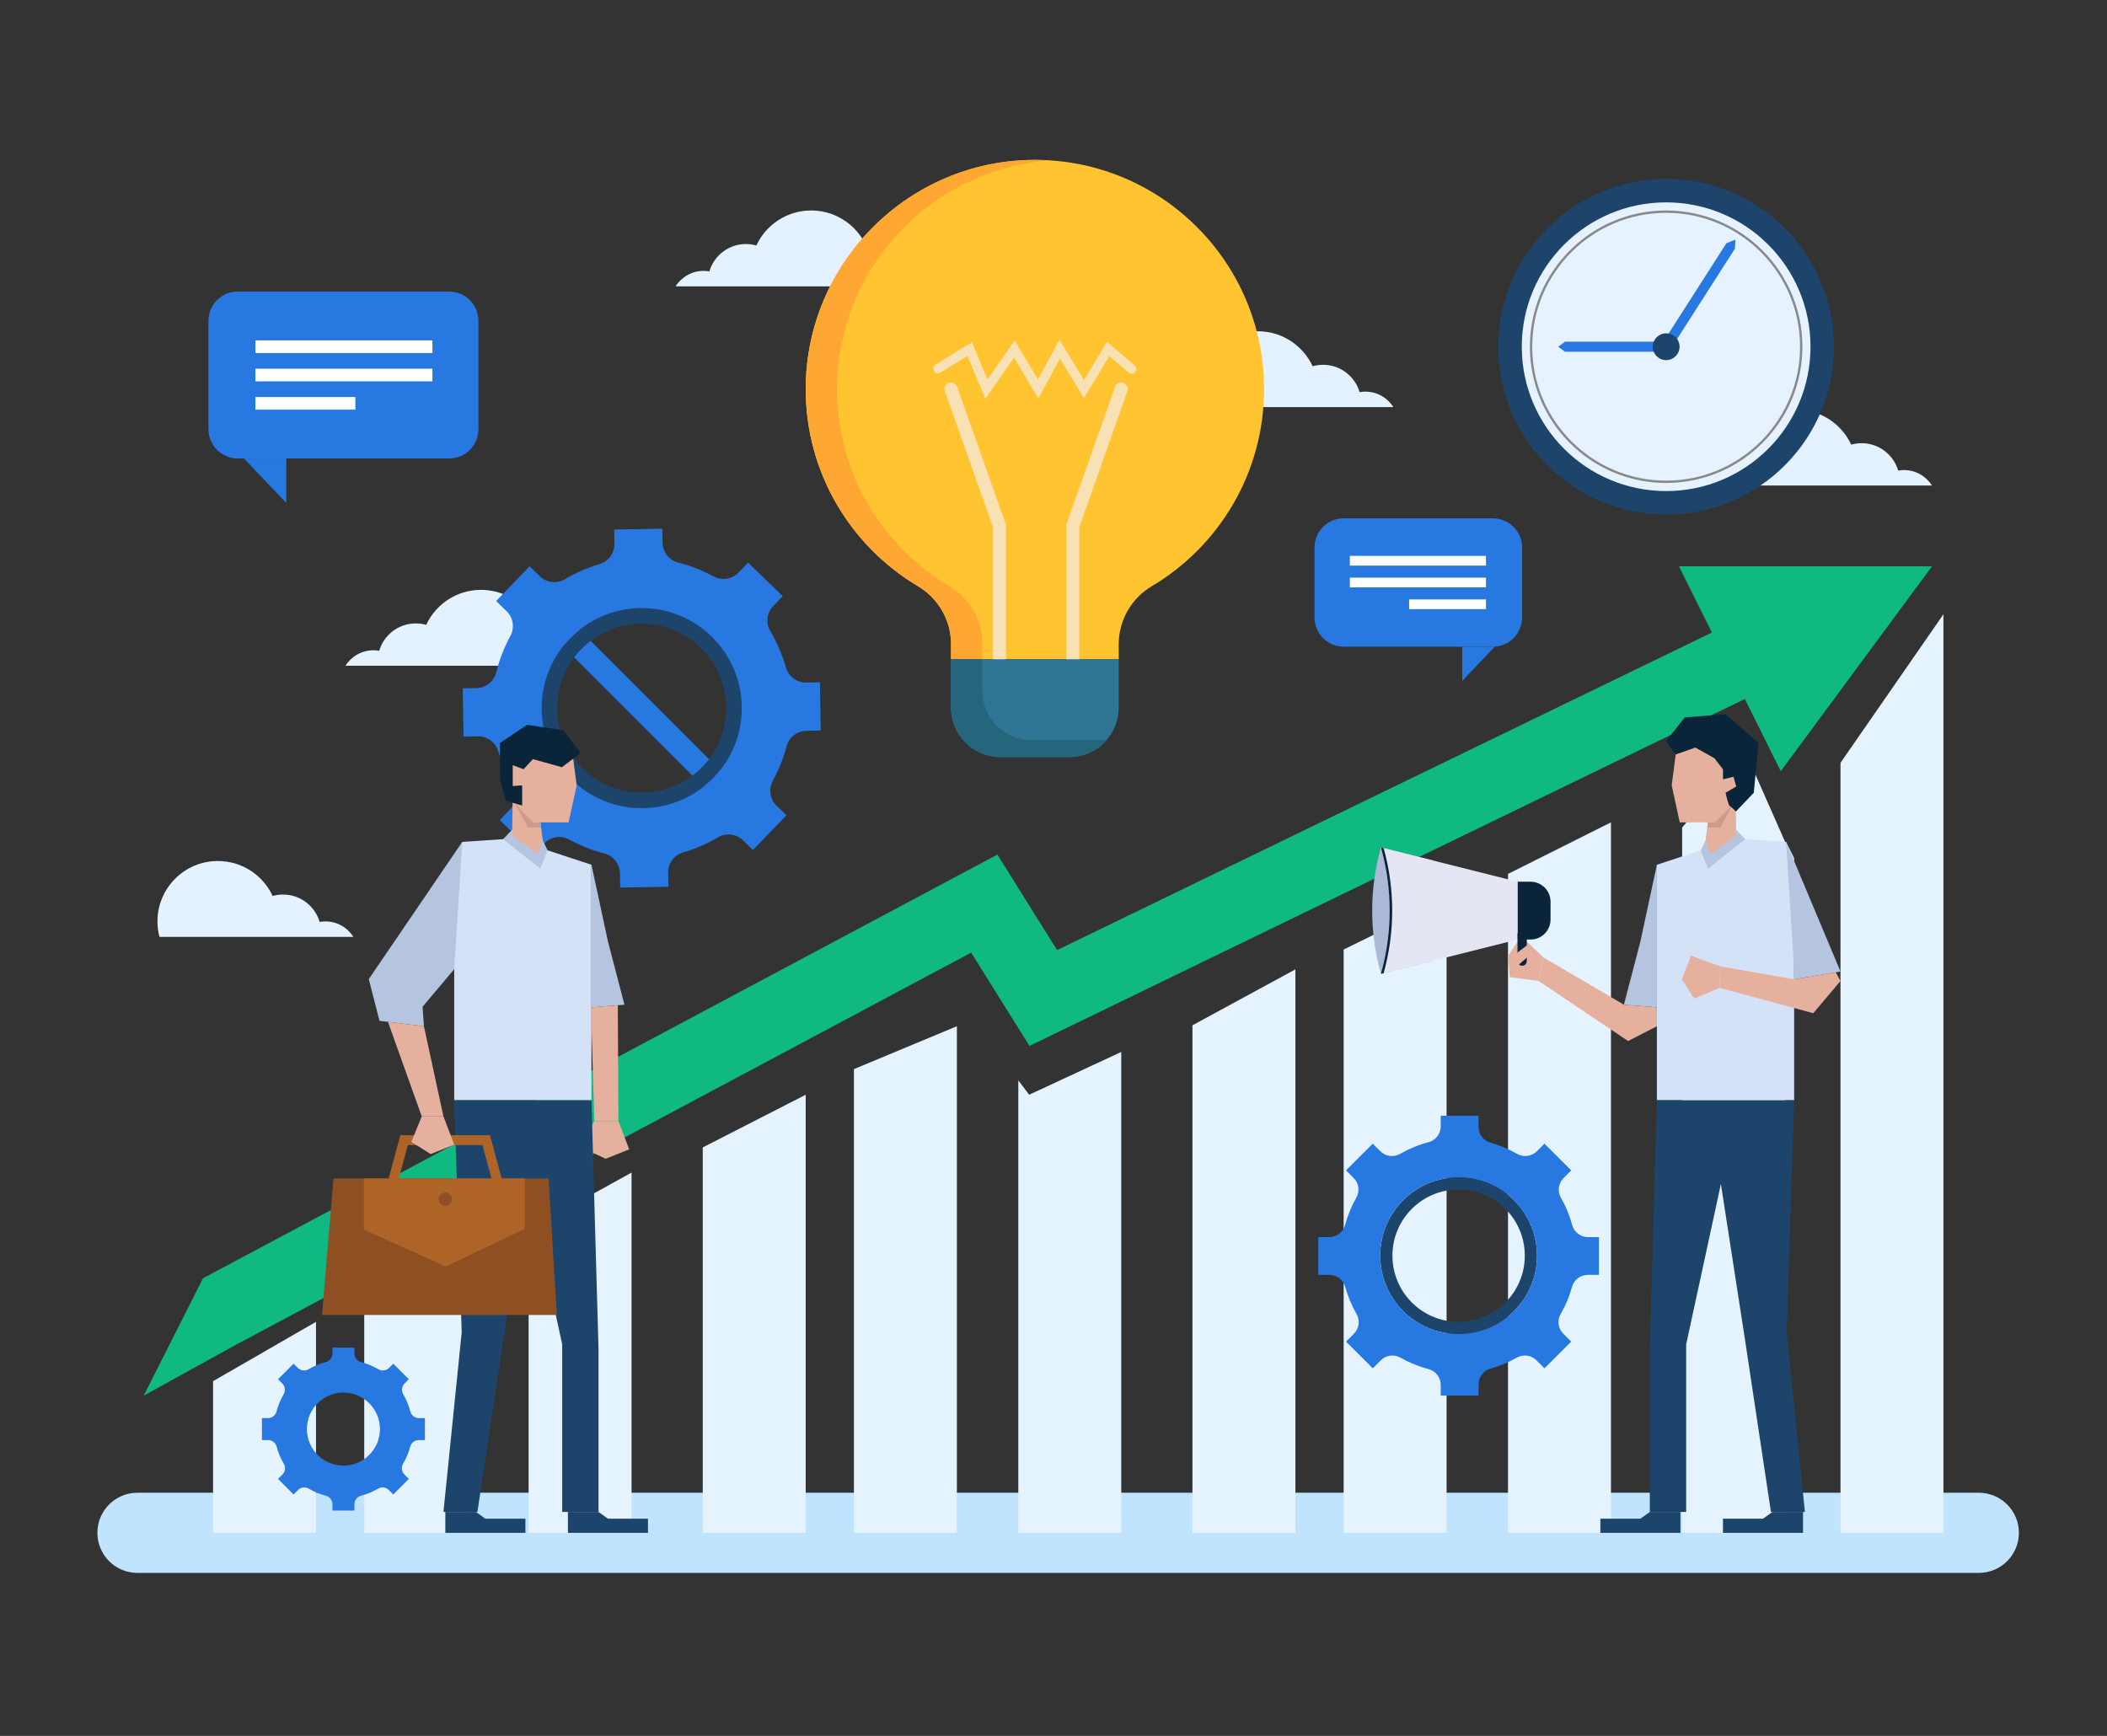 <svg xmlns="http://www.w3.org/2000/svg" xmlns:xlink="http://www.w3.org/1999/xlink" version="1.1" x="0px" y="0px" width="2272px" height="1872px" viewBox="0 0 2272 1872" enable-background="new 0 0 2272 1872" xml:space="preserve">
<rect x="0" y="0" width="2272" height="1872" fill="#333333" stroke="none"/>
<g id="back">
	<!-- <rect fill="#FFFFFF" width="2272" height="1872"/> #2c7de1-->
</g>
<g id="business_design_elements">
	<g>
		<g>
			<path fill="#E4F2FF" d="M372.526,717.932c6.317-10.018,17.474-16.678,30.192-16.678c2.119,0,4.191,0.195,6.209,0.549     c4.99-17.051,20.735-29.509,39.4-29.509c3.898,0,7.666,0.555,11.239,1.57c10.345-22.288,32.92-37.746,59.109-37.746     c35.974,0,65.136,29.162,65.136,65.136c0,5.765-0.752,11.354-2.159,16.678H372.526z"/>
			<path fill="#E4F2FF" d="M728.526,308.798c6.317-10.018,17.474-16.678,30.192-16.678c2.119,0,4.191,0.195,6.208,0.55     c4.99-17.051,20.735-29.509,39.4-29.509c3.898,0,7.666,0.555,11.239,1.57c10.345-22.288,32.92-37.747,59.109-37.747     c35.974,0,65.136,29.163,65.136,65.136c0,5.766-0.752,11.354-2.159,16.678H728.526z"/>
			<path fill="#E4F2FF" d="M381.071,1010.341c-6.317-10.018-17.474-16.678-30.192-16.678c-2.119,0-4.191,0.195-6.208,0.55     c-4.99-17.052-20.735-29.51-39.4-29.51c-3.899,0-7.666,0.556-11.239,1.57c-10.345-22.288-32.92-37.746-59.109-37.746     c-35.974,0-65.136,29.162-65.136,65.136c0,5.766,0.752,11.354,2.159,16.678H381.071z"/>
			<path fill="#E4F2FF" d="M1502.487,439.027c-6.317-10.018-17.474-16.678-30.192-16.678c-2.118,0-4.19,0.195-6.208,0.549     c-4.99-17.051-20.735-29.509-39.4-29.509c-3.898,0-7.665,0.555-11.238,1.57c-10.346-22.288-32.921-37.746-59.109-37.746     c-35.974,0-65.136,29.162-65.136,65.136c0,5.766,0.752,11.354,2.158,16.678H1502.487z"/>
			<path fill="#E4F2FF" d="M2083.229,523.581c-6.318-10.018-17.475-16.678-30.192-16.678c-2.119,0-4.19,0.195-6.209,0.549     c-4.99-17.051-20.735-29.509-39.399-29.509c-3.898,0-7.666,0.555-11.239,1.57c-10.345-22.288-32.92-37.746-59.109-37.746     c-35.974,0-65.136,29.162-65.136,65.136c0,5.765,0.753,11.354,2.159,16.678H2083.229z"/>
		</g>
		<g>
			<path fill="#C0E3FE" d="M2133.771,1696.246H148.229c-23.875,0-43.229-19.354-43.229-43.229l0,0     c0-23.875,19.354-43.229,43.229-43.229h1985.541c23.875,0,43.229,19.354,43.229,43.229l0,0     C2177,1676.892,2157.646,1696.246,2133.771,1696.246z"/>
			<g>
				<g>
					<polygon fill="#E5F3FF" points="868.792,1653.017 757.781,1653.017 757.781,1237.408 868.792,1180.58      "/>
					<polygon fill="#E5F3FF" points="340.74,1653.017 229.729,1653.017 229.729,1489.476 340.74,1425.489      "/>
					<polygon fill="#E5F3FF" points="503.766,1653.017 392.754,1653.017 392.754,1408.514 503.766,1347.008      "/>
					<polygon fill="#E5F3FF" points="681.01,1653.017 569.999,1653.017 569.999,1325.934 681.01,1264.512      "/>
					<polygon fill="#E5F3FF" points="1031.818,1653.017 920.807,1653.017 920.807,1152.955 1031.818,1106.694      "/>
				</g>
				<polygon fill="#E5F3FF" points="1209.063,1653.017 1098.051,1653.017 1098.051,1165.101 1109.733,1180.58 1209.063,1134.434           "/>
				<polygon fill="#E5F3FF" points="1396.846,1653.017 1285.834,1653.017 1285.834,1105.694 1396.846,1045.388     "/>
				<polygon fill="#E5F3FF" points="1924.898,1653.017 1813.887,1653.017 1813.887,892.435 1881.918,810.434 1924.898,907.9     "/>
				<polygon fill="#E5F3FF" points="1559.871,1653.017 1448.86,1653.017 1448.86,1023.985 1559.871,969.434     "/>
				<polygon fill="#E5F3FF" points="1737.115,1653.017 1626.104,1653.017 1626.104,942.434 1737.115,886.86     "/>
				<polygon fill="#E5F3FF" points="2095.633,1653.017 1984.621,1653.017 1984.621,822.657 2095.633,662.434     "/>
			</g>
			<polygon id="arrow" fill="#10b981" points="2083.331,610.688 1810.438,610.688 1845.932,682.14 1139.872,1024.594 1075.504,921.578      218.896,1378.49 155,1505.063 253.833,1450.523 1047.244,1027.321 1110.115,1127.94 1881.524,753.79 1920.221,831.688    "/>
		</g>
	</g>
	<g>
		<path fill="#2779e1" d="M451.704,1529.301c-4.339,0-8.157-2.913-9.245-7.113c-1.719-6.634-4.33-12.909-7.695-18.69    c-2.181-3.746-1.551-8.49,1.514-11.555l4.554-4.554l-16.751-16.752l-4.499,4.498c-3.074,3.074-7.837,3.697-11.586,1.495    c-5.793-3.401-12.087-6.043-18.745-7.786c-4.186-1.096-7.083-4.91-7.083-9.237v-6.33h-23.69v6.33c0,4.327-2.897,8.142-7.083,9.237    c-6.657,1.743-12.951,4.385-18.744,7.786c-3.749,2.202-8.512,1.579-11.586-1.495l-4.498-4.498l-16.751,16.752l4.554,4.554    c3.064,3.064,3.694,7.809,1.514,11.555c-3.366,5.781-5.976,12.057-7.695,18.69c-1.088,4.2-4.906,7.113-9.245,7.113h-6.488v23.69    h6.604c4.319,0,8.126,2.888,9.231,7.063c1.743,6.583,4.365,12.81,7.731,18.545c2.202,3.751,1.583,8.516-1.492,11.591l-4.713,4.714    l16.751,16.752l4.769-4.77c3.066-3.066,7.812-3.692,11.56-1.511c5.724,3.331,11.931,5.922,18.491,7.641    c4.189,1.097,7.092,4.908,7.092,9.238v6.762h23.69v-6.762c0-4.33,2.903-8.142,7.093-9.238c6.561-1.719,12.768-4.31,18.491-7.641    c3.748-2.182,8.493-1.556,11.56,1.511l4.77,4.77l16.751-16.752l-4.713-4.714c-3.076-3.075-3.694-7.84-1.492-11.591    c3.367-5.735,5.988-11.962,7.731-18.545c1.106-4.175,4.912-7.063,9.231-7.063h6.604v-23.69H451.704z M370.322,1580.522    c-21.747,0-39.376-17.63-39.376-39.376c0-21.748,17.629-39.377,39.376-39.377s39.377,17.629,39.377,39.377    C409.699,1562.893,392.069,1580.522,370.322,1580.522z"/>
		<g>
			<path fill="#1D446B" d="M1572.843,1269.587c-46.688,0-84.537,37.849-84.537,84.536c0,46.688,37.849,84.537,84.537,84.537     s84.537-37.849,84.537-84.537C1657.38,1307.436,1619.531,1269.587,1572.843,1269.587z M1572.843,1425.489     c-39.414,0-71.365-31.951-71.365-71.366c0-39.414,31.951-71.365,71.365-71.365s71.366,31.951,71.366,71.365     C1644.209,1393.538,1612.257,1425.489,1572.843,1425.489z"/>
			<path fill="#2779e1" d="M1712.355,1334.146c-7.967,0-14.965-5.326-17.042-13.018c-2.813-10.42-6.928-20.308-12.159-29.48     c-3.951-6.928-2.788-15.64,2.859-21.273l8.244-8.225l-28.846-28.775l-8.19,8.171c-5.653,5.64-14.373,6.766-21.301,2.796     c-8.939-5.122-18.563-9.188-28.701-12.03c-7.615-2.134-12.867-9.091-12.867-17v-12.128h-40.794v11.516     c0,7.996-5.361,15.031-13.096,17.063c-10.896,2.862-21.216,7.137-30.757,12.611c-6.903,3.962-15.606,2.794-21.242-2.828     l-8.19-8.171l-28.846,28.775l8.244,8.225c5.647,5.634,6.811,14.346,2.859,21.273c-5.23,9.173-9.346,19.061-12.159,29.48     c-2.077,7.691-9.075,13.018-17.042,13.018h-11.798v40.694h12.003c7.931,0,14.908,5.278,17.017,12.923     c2.85,10.334,6.98,20.139,12.211,29.232c3.992,6.94,2.85,15.689-2.818,21.344l-8.517,8.496l28.846,28.775l8.66-8.64     c5.62-5.606,14.292-6.781,21.192-2.856c9.418,5.356,19.59,9.545,30.319,12.365c7.74,2.034,13.113,9.064,13.113,17.067v11.515     h40.794v-12.127c0-7.916,5.263-14.868,12.885-17.005c9.974-2.796,19.448-6.777,28.264-11.783     c6.925-3.933,15.613-2.8,21.251,2.824l8.66,8.64l28.846-28.775l-8.517-8.496c-5.668-5.654-6.811-14.403-2.818-21.344     c5.231-9.094,9.361-18.898,12.212-29.232c2.107-7.645,9.085-12.923,17.016-12.923h12.003v-40.694H1712.355z M1572.843,1438.66     c-46.688,0-84.537-37.849-84.537-84.537c0-46.688,37.849-84.536,84.537-84.536s84.537,37.849,84.537,84.536     C1657.38,1400.812,1619.531,1438.66,1572.843,1438.66z"/>
		</g>
	</g>
	<g>
		<g>
			<circle fill="#1D446B" cx="1796.622" cy="373.906" r="180.964"/>
			<circle fill="#E6F2FF" cx="1796.621" cy="373.906" r="155.666"/>
			<g>
				<polygon fill="#2779e1" points="1799.601,379.351 1687.535,379.351 1680.275,373.906 1687.535,368.461 1793.642,368.461       1861.659,262.216 1871.306,258.465 1870.832,268.087     "/>
			</g>
			<circle fill="#1D446B" cx="1796.622" cy="373.906" r="14.463"/>
			<g>
				<path fill="#898989" d="M1796.621,520.829c-81.014,0-146.922-65.909-146.922-146.922s65.908-146.922,146.922-146.922      s146.923,65.909,146.923,146.922S1877.635,520.829,1796.621,520.829z M1796.621,229.497      c-79.628,0-144.409,64.782-144.409,144.409s64.781,144.409,144.409,144.409s144.409-64.782,144.409-144.409      S1876.249,229.497,1796.621,229.497z"/>
			</g>
		</g>
		<g>
			
				<rect x="562.21" y="749.709" transform="matrix(0.707 0.707 -0.707 0.707 741.193 -264.74)" fill="#2779e1" width="255.911" height="25.241"/>
			<g>
				<path fill="#1D446B" d="M799.835,761.843c-1.003-59.569-50.106-107.046-109.675-106.043s-107.046,50.106-106.043,109.675      s50.106,107.046,109.675,106.043S800.838,821.412,799.835,761.843z M600.922,765.192c-0.847-50.288,39.233-91.741,89.521-92.587      c50.288-0.847,91.741,39.233,92.587,89.521c0.847,50.288-39.233,91.741-89.521,92.587      C643.221,855.561,601.769,815.48,600.922,765.192z"/>
				<path fill="#2779e1" d="M720.462,941.231c-0.171-10.164,6.474-19.208,16.242-22.022c13.234-3.814,25.762-9.276,37.352-16.147      c8.755-5.19,19.896-3.893,27.204,3.191l10.671,10.343l36.094-37.422l-10.601-10.275c-7.316-7.091-8.94-18.193-4.024-27.117      c6.344-11.516,11.325-23.882,14.732-36.878c2.56-9.762,11.324-16.612,21.414-16.782l15.474-0.261l-0.876-52.049l-14.691,0.247      c-10.203,0.172-19.293-6.518-22.053-16.341c-3.887-13.84-9.561-26.916-16.752-38.971c-5.203-8.724-3.899-19.853,3.153-27.164      l10.249-10.625l-37.334-36.186l-10.317,10.696c-7.065,7.326-18.156,8.998-27.081,4.105      c-11.814-6.478-24.519-11.514-37.874-14.881c-9.857-2.484-16.803-11.299-16.975-21.463l-0.253-15.053l-51.921,0.874      l0.258,15.314c0.17,10.118-6.414,19.134-16.122,21.988c-13.124,3.858-25.545,9.339-37.036,16.208      c-8.77,5.242-19.957,3.973-27.292-3.138l-11.023-10.684l-36.094,37.422l11.209,10.864c7.274,7.05,8.959,18.088,4.101,26.977      c-6.632,12.131-11.757,25.2-15.125,38.949c-2.43,9.919-11.283,16.926-21.495,17.098l-14.692,0.247l0.876,52.049l15.474-0.261      c10.099-0.17,19.083,6.396,21.973,16.074c3.782,12.665,9.065,24.668,15.641,35.808c5.166,8.751,3.907,19.86-3.147,27.174      l-10.837,11.235l37.333,36.186l10.657-11.049c7.092-7.353,18.23-8.999,27.171-4.055c11.716,6.479,24.314,11.539,37.561,14.953      c9.799,2.526,16.683,11.315,16.853,21.432l0.258,15.315l51.921-0.874L720.462,941.231z M584.117,765.475      c-1.003-59.569,46.474-108.672,106.043-109.675s108.672,46.474,109.675,106.043s-46.474,108.672-106.043,109.675      S585.12,825.044,584.117,765.475z"/>
			</g>
		</g>
		<g>
			<path fill="#FFC430" d="M1363.057,419.565c0-136.417-110.531-247.018-246.921-247.132     c-136.188-0.114-247.344,110.945-247.343,247.133c0,90.414,48.555,169.486,121.01,212.567     c22.066,13.121,35.708,36.776,35.708,62.448v16.318h180.829v-16.318c0-25.666,13.631-49.323,35.692-62.439     C1314.495,589.062,1363.057,509.985,1363.057,419.565z"/>
			<g>
				<g>
					<path fill="#F7E1B5" d="M1077.75,717.932c-3.884,0-7.032-3.148-7.032-7.032V568.448L1018.88,421.91       c-1.295-3.661,0.623-7.679,4.285-8.975c3.661-1.293,7.679,0.624,8.975,4.285l52.642,148.814v144.865       C1084.782,714.784,1081.633,717.932,1077.75,717.932z"/>
				</g>
				<g>
					<path fill="#F7E1B5" d="M1156.789,717.932c-3.884,0-7.032-3.148-7.032-7.032V566.035l52.642-148.814       c1.296-3.661,5.313-5.578,8.975-4.285c3.662,1.296,5.58,5.313,4.285,8.975l-51.837,146.539v142.451       C1163.821,714.784,1160.673,717.932,1156.789,717.932z"/>
				</g>
				<g>
					<path fill="#F7E1B5" d="M1062.535,429.918l-19.263-46.115l-29.222,18.011c-2.361,1.457-5.456,0.72-6.912-1.642       c-1.455-2.361-0.721-5.456,1.642-6.911l39.23-24.18l16.763,40.131l29.434-42.021l25.054,42.178l23.175-43.046l26.377,43.547       l24.87-41.061l29.993,25.359c2.118,1.792,2.383,4.961,0.593,7.079c-1.791,2.118-4.96,2.385-7.08,0.593l-21.008-17.764       l-27.368,45.186l-25.863-42.699l-23.259,43.201l-26.178-44.069L1062.535,429.918z"/>
				</g>
			</g>
			<path fill="#FFA733" d="M1023.635,632.133c-72.456-43.082-121.01-122.153-121.01-212.567     c0-130.439,101.974-237.809,230.241-246.543c-5.53-0.375-11.106-0.585-16.73-0.59     c-136.188-0.114-247.344,110.945-247.343,247.133c0,90.414,48.555,169.486,121.01,212.567     c22.066,13.121,35.708,36.776,35.708,62.448v16.318h33.833v-16.318C1059.343,668.909,1045.701,645.254,1023.635,632.133z"/>
			<path fill="#2F7696" d="M1152.927,816.435h-74.005c-29.498,0-53.411-23.913-53.411-53.411v-52.125h180.829v52.125     C1206.339,792.522,1182.426,816.435,1152.927,816.435z"/>
			<path fill="#25667C" d="M1187.471,798.07h-75.428c-29.105,0-52.7-23.595-52.7-52.7v-34.47h-33.833v52.835     c0,29.105,23.595,52.7,52.7,52.7h75.428c16.181,0,30.65-7.299,40.318-18.777C1191.83,797.919,1189.668,798.07,1187.471,798.07z"/>
		</g>
		<g>
			<g>
				<path fill="#2779e1" d="M484.322,494.434h-228c-17.43,0-31.561-14.13-31.561-31.561V345.995c0-17.43,14.13-31.561,31.561-31.561      h228c17.431,0,31.561,14.13,31.561,31.561v116.879C515.883,480.304,501.753,494.434,484.322,494.434z"/>
				<polygon fill="#2779e1" points="263.124,494.434 308.731,542.434 308.731,494.434     "/>
				<rect x="275.428" y="367.101" fill="#FFFFFF" width="190.85" height="13.611"/>
				<rect x="275.428" y="397.628" fill="#FFFFFF" width="190.85" height="13.611"/>
				<rect x="275.428" y="428.156" fill="#FFFFFF" width="107.75" height="13.611"/>
			</g>
			<g>
				<path fill="#2779e1" d="M1449,697.396h160.753c17.431,0,31.561-14.13,31.561-31.561v-75.3c0-17.43-14.13-31.561-31.561-31.561      H1449c-17.431,0-31.561,14.13-31.561,31.561v75.3C1417.439,683.267,1431.569,697.396,1449,697.396z"/>
				<polygon fill="#2779e1" points="1611.813,697.396 1576.74,734.309 1576.74,697.396     "/>
				<rect x="1455.586" y="599.477" fill="#FFFFFF" width="146.765" height="10.467"/>
				<rect x="1455.586" y="622.953" fill="#FFFFFF" width="146.765" height="10.467"/>
				<rect x="1519.49" y="646.429" fill="#FFFFFF" width="82.86" height="10.467"/>
			</g>
		</g>
	</g>
	<g>
		<g>
			<g>
				<polygon fill="#D3E2F7" points="1841.782,914.43 1786.643,932.568 1786.643,1186.503 1934.649,1186.503 1934.649,925.313       1925.943,907.9 1871.529,904.272     "/>
				<polygon fill="#B5C5DF" points="1934.649,1056.158 1984.621,1047.658 1925.943,907.9 1933.49,1026.911 1933.49,1026.911     "/>
				<polygon fill="#B5C5DF" points="1786.643,932.568 1768.867,1015.278 1751.092,1083.478 1786.643,1086.38 1786.643,1070.632           "/>
				<polygon fill="#B5C5DF" points="1871.529,894.115 1881.918,904.965 1841.782,936.74 1833.937,917.011 1842.367,899.68     "/>
				<polygon fill="#E6B09F" points="1843.959,868.722 1839.106,906.383 1844.509,920.932 1872.209,900.826 1871.529,854.937     "/>
				<polygon fill="#E6B09F" points="1664.174,1032.411 1640.229,1009.474 1626.362,1030.605 1627.973,1053.717 1659.005,1057.883           "/>
				<polygon fill="#1D446B" points="1786.643,1186.503 1779.024,1455.311 1779.024,1630.525 1818.202,1630.525 1818.202,1449.869       1855.657,1276.831 1881.918,1446.438 1909.619,1630.525 1946.258,1630.525 1926.576,1436.795 1934.649,1186.503     "/>
				<polygon fill="#1D446B" points="1812.035,1630.525 1812.035,1653.017 1725.698,1653.017 1725.698,1637.78 1768.867,1637.78       1779.024,1630.525     "/>
				<polygon fill="#1D446B" points="1944.218,1630.525 1944.218,1653.017 1857.88,1653.017 1857.88,1637.78 1901.049,1637.78       1911.206,1630.525     "/>
				<polygon fill="#CE9A8D" points="1840.903,892.435 1855.061,892.435 1869.217,866.434 1841.782,881.934 1841.782,886.86     "/>
				<polygon fill="#E6B09F" points="1807.683,807.777 1802.604,846.956 1811.311,886.86 1849.763,886.86 1878.784,856.388       1875.156,810.68 1851.939,793.993     "/>
				<polygon fill="#E6B09F" points="1854.079,1041.933 1823.502,1030.605 1813.578,1056.091 1826.83,1076.829 1854.295,1065.33           "/>
				<polygon fill="#E6B09F" points="1751.092,1083.478 1664.174,1032.411 1659.005,1057.883 1755.621,1122.658 1786.643,1106.694       1786.643,1086.38     "/>
				<polygon fill="#E6B09F" points="1934.649,1056.158 1854.079,1041.933 1854.295,1065.33 1955.282,1092.658 1984.621,1057.883       1979.514,1048.527     "/>
				<path fill="#0A253A" d="M1806.924,813.633l21.197-7.474l20.5,11.5l9.307,12v10.768l11.289-2.768l2.992,10.5l-11.563,6.778      c0,0,3.225,13.959,4.475,14.222c1.251,0.262,6.707,5.997,6.707,5.997l19.293-20.219l5-53.778l-35.475-31l-44.025,3.5l-20,25.5      L1806.924,813.633z"/>
			</g>
			<g>
				<path fill="#ACBAD7" d="M1489.063,913.867L1489.063,913.867c-12.544,44.576-12.544,91.748,0,136.324l0,0l0,0l55.457-13.929      V927.796L1489.063,913.867z"/>
				<path fill="#0A253A" d="M1636.348,950.859v62.34h14.043c11.918,0,21.579-9.661,21.579-21.579v-19.182      c0-11.917-9.661-21.579-21.579-21.579H1636.348z"/>
				<path fill="#E4E6F3" d="M1489.063,913.867L1489.063,913.867c12.544,44.576,12.544,91.748,0,136.324l0,0l147.285-36.992v-31.17      v-31.17L1489.063,913.867z"/>
				<path fill="#0A253A" d="M1489.063,1050.191l2.941-0.738c12.269-44.112,12.269-90.734,0-134.847l-2.941-0.739v0      C1501.606,958.443,1501.606,1005.615,1489.063,1050.191L1489.063,1050.191z"/>
				<path fill="#0A253A" d="M1641.357,1041.487L1641.357,1041.487c-2.767,0-5.01-2.243-5.01-5.011v-29.993h10.02v29.993      C1646.367,1039.244,1644.125,1041.487,1641.357,1041.487z"/>
			</g>
			<polygon fill="#E6B09F" points="1648.824,1017.707 1631.87,1030.605 1628.87,1038.325 1636.348,1041.487 1654.158,1025.992         "/>
		</g>
		<g>
			<polygon fill="#D3E2F7" points="582.645,914.43 637.785,932.568 637.785,1186.503 489.777,1186.503 489.777,925.313      498.483,907.9 552.898,904.272    "/>
			<polygon fill="#B5C5DF" points="457.128,1106.694 409.244,1100.891 397.635,1055.908 498.483,907.9 489.777,1045.197      455.677,1085.654    "/>
			<polygon fill="#B5C5DF" points="637.785,932.568 655.56,1015.278 673.335,1083.478 637.785,1086.38 637.785,1070.632    "/>
			<polygon fill="#B5C5DF" points="552.898,894.115 542.509,904.965 582.645,936.74 590.49,917.011 582.06,899.68    "/>
			<polygon fill="#E6B09F" points="580.468,868.722 585.32,906.383 579.918,920.932 552.218,900.826 552.898,854.937    "/>
			<polygon fill="#E6B09F" points="457.128,1106.694 478.169,1203.915 454.771,1203.915 418.351,1101.994    "/>
			<polygon fill="#E6B09F" points="666.859,1208.994 678.467,1239.466 653.074,1249.623 625.504,1236.563 640.868,1208.994    "/>
			<polygon fill="#1D446B" points="637.785,1186.503 645.402,1455.311 645.402,1630.525 606.224,1630.525 606.224,1449.869      568.769,1276.831 542.509,1446.438 514.808,1630.525 478.169,1630.525 497.851,1436.795 489.777,1186.503    "/>
			<polygon fill="#1D446B" points="612.391,1630.525 612.391,1653.017 698.729,1653.017 698.729,1637.78 655.56,1637.78      645.402,1630.525    "/>
			<polygon fill="#1D446B" points="480.209,1630.525 480.209,1653.017 566.547,1653.017 566.547,1637.78 523.378,1637.78      513.221,1630.525    "/>
			<polygon fill="#E6B09F" points="666.187,1084.062 666.859,1208.994 640.868,1208.994 637.785,1106.694 637.785,1086.38    "/>
			<g>
				<g>
					<g>
						<polygon fill="#AF6427" points="533.322,1283.118 520.218,1234.854 439.81,1234.854 426.707,1283.118 416.456,1280.338         431.683,1224.23 528.346,1224.23 543.572,1280.338       "/>
					</g>
					<polygon fill="#8E5023" points="359.606,1270.855 591.566,1270.855 600.42,1418.072 347.211,1418.072      "/>
					<polygon fill="#AF6427" points="392.364,1270.855 392.364,1325.997 480.75,1365.837 565.891,1325.11 565.891,1270.855      "/>
				</g>
				<circle fill="#8E5023" cx="480.209" cy="1293.141" r="7.165"/>
			</g>
			<polygon fill="#CE9A8D" points="583.523,892.435 569.367,892.435 555.21,866.434 582.645,881.934 582.645,886.86    "/>
			<polygon fill="#E6B09F" points="616.744,807.777 621.823,846.956 613.117,886.86 574.664,886.86 545.643,856.388 549.271,810.68      572.487,793.993    "/>
			<polygon fill="#0A253A" points="574.664,818.66 605.861,827.367 626.176,812.13 607.313,787.463 568.315,781.659      539.113,801.248 539.113,840.426 545.643,863.643 563.055,868.722 563.055,846.956 552.898,847.682 552.898,825.19      564.506,829.543    "/>
			<polygon fill="#E6B09F" points="478.169,1203.915 489.777,1234.388 464.384,1244.545 443.525,1231.485 454.771,1203.915    "/>
		</g>
	</g>
</g>
</svg>